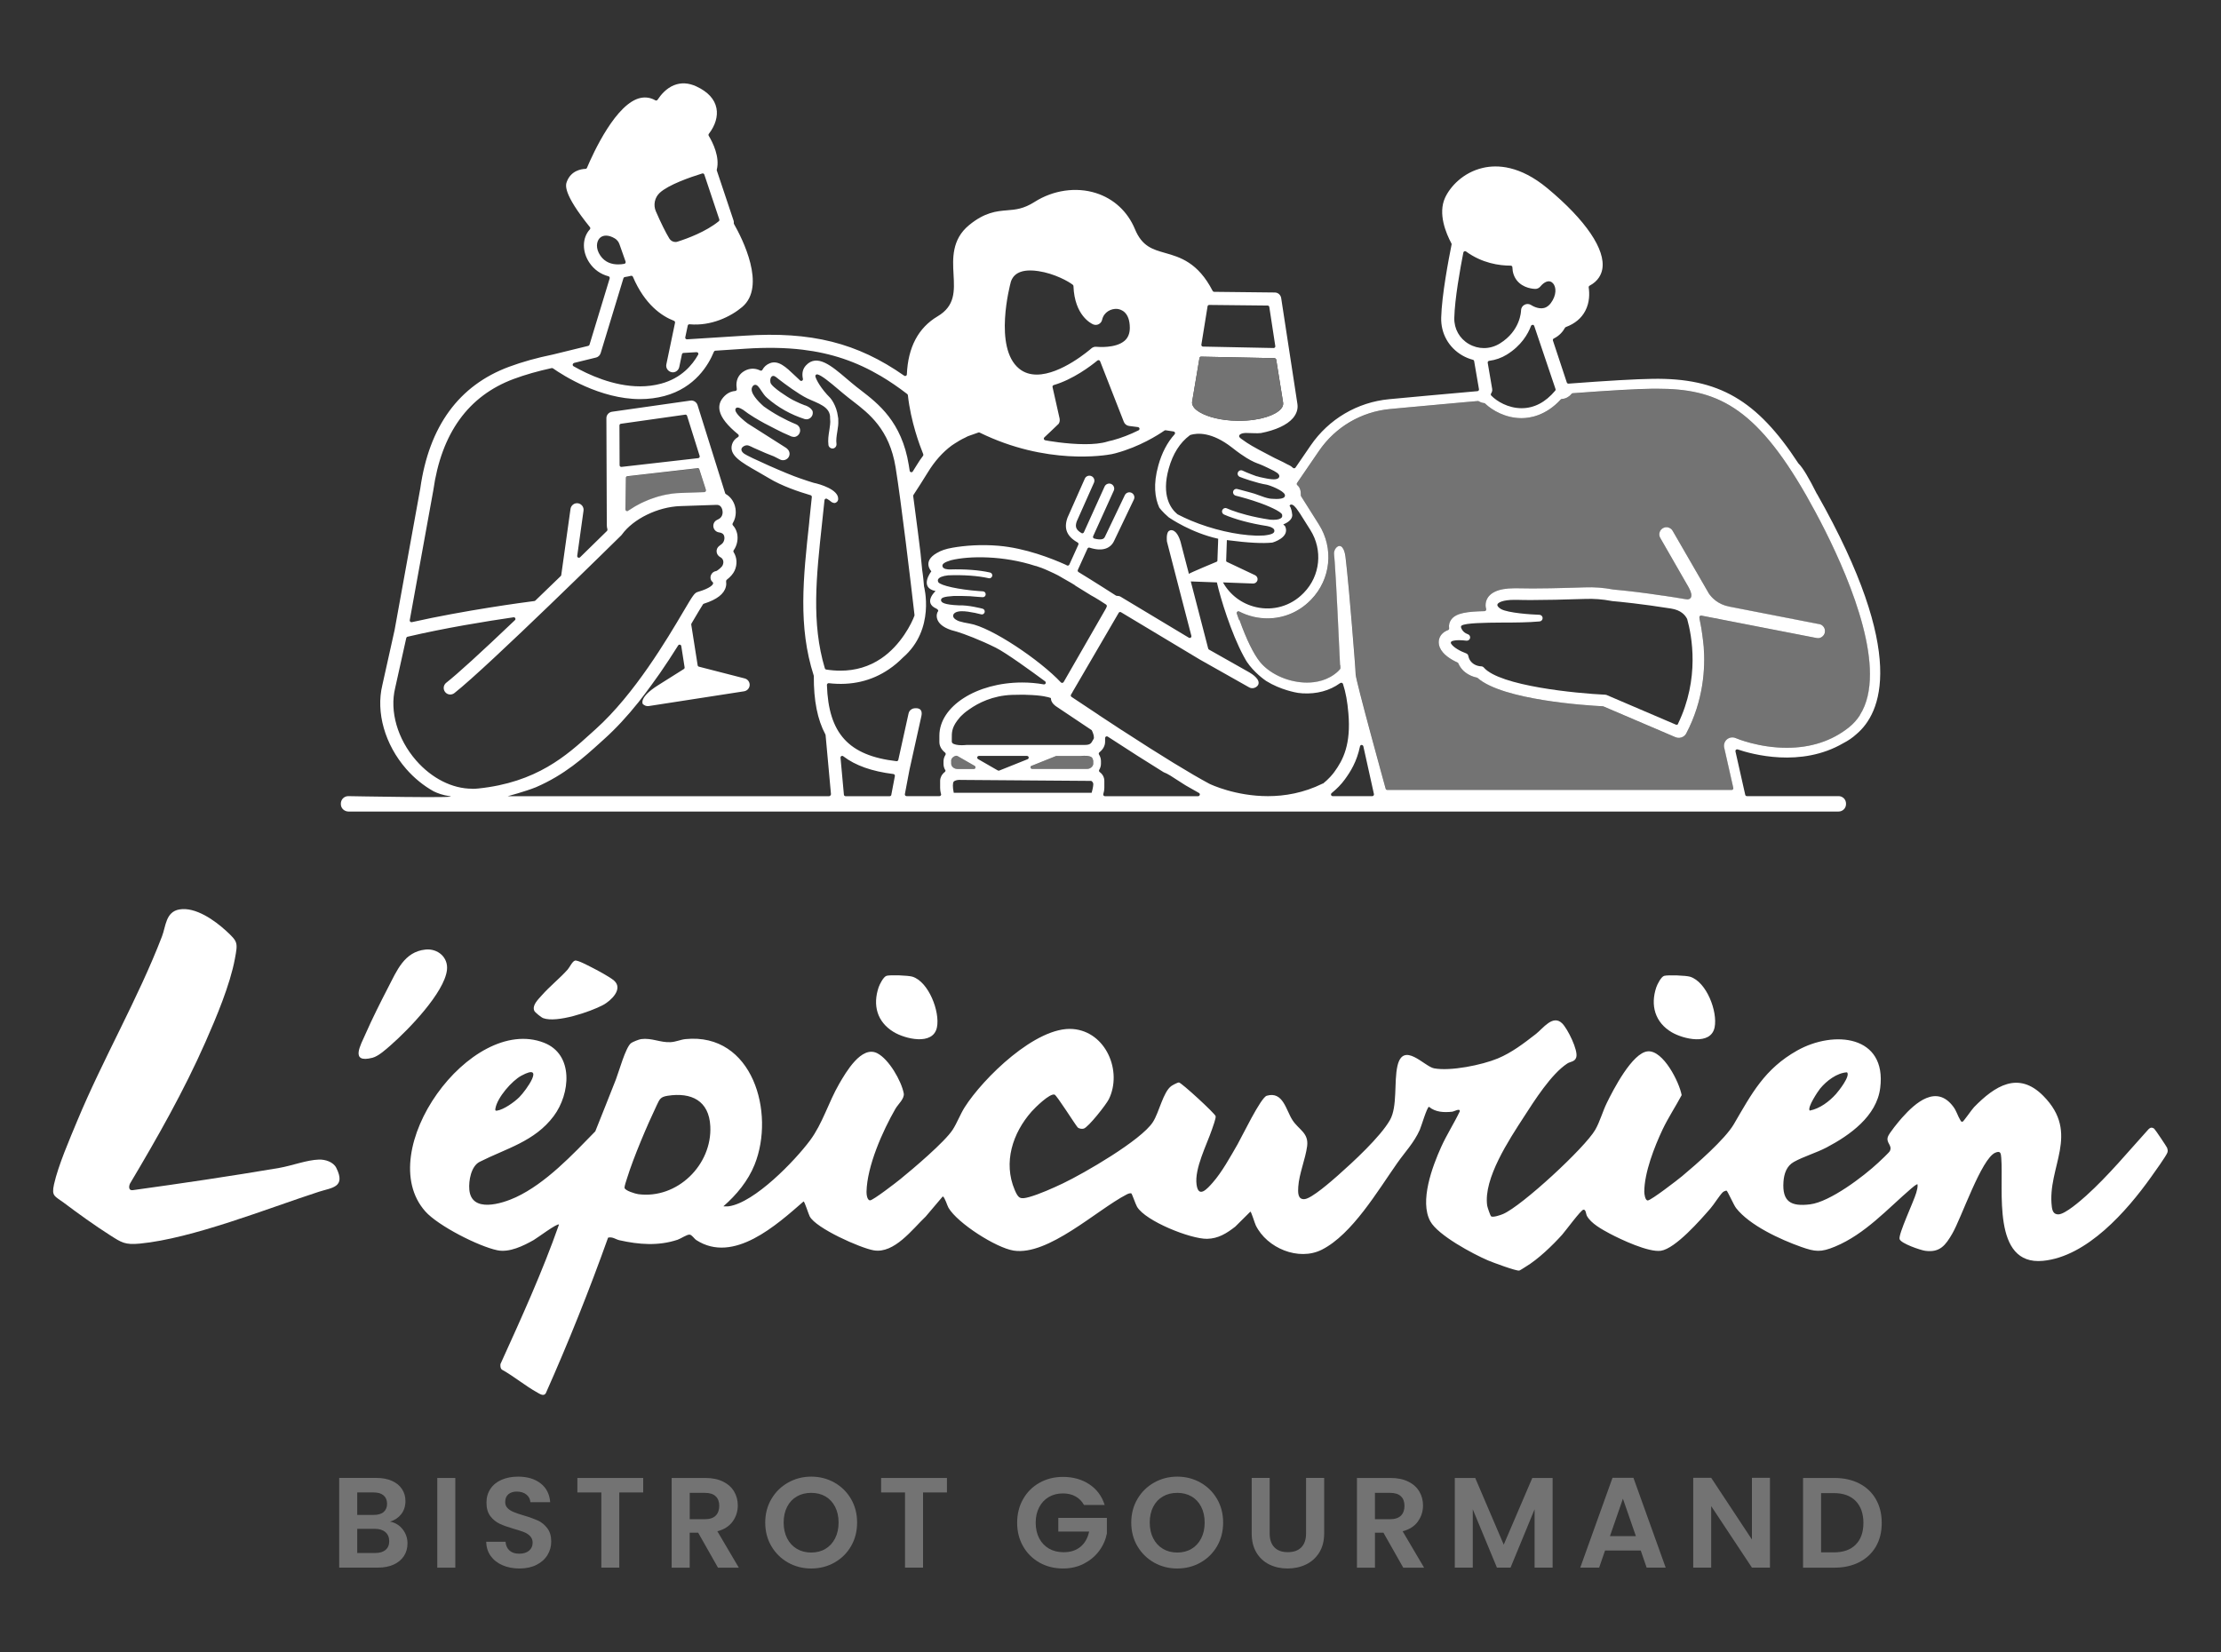 <?xml version="1.0" encoding="UTF-8"?> <svg xmlns="http://www.w3.org/2000/svg" id="Calque_1" version="1.1" viewBox="0 0 433.91 322.83"><rect x="0" y="0" width="433.91" height="322.83" fill="#333333" stroke="none"/><defs><style> .st0 { fill: #fff; } .st1 { fill: #737373; } </style></defs><g><path class="st0" d="M124.69,233.36c-.54-.07-2.64-.69-2.68-1.26-.03-.3.38-1.47.5-1.87,1.27-4.09,3.94-10.36,5.81-14.28.55-1.15.7-1.6,2.12-1.82,4.65-.72,8.08.97,8.33,5.95.38,7.54-6.46,14.29-14.08,13.28M96.8,216.56c.38-2.1,3.19-5.35,5.07-6.36,4.78-2.58.93,2.87-.42,4.21-.95.95-3.04,2.44-4.36,2.63-.41.06-.34-.18-.29-.48M355.62,212.7c1.21-1.48,3.28-3.06,5.23-3.15.71.7-1.64,3.66-2.16,4.24-1.32,1.47-3.16,2.86-5.13,3.24-.54-.57,1.61-3.79,2.06-4.34M423.4,224.33c-.09-.23-2.36-3.63-2.54-3.76-.4-.3-.77-.26-1.11.1-3.94,4.35-7.84,9.08-12.2,13.01-1.05.94-4.08,3.6-5.4,3.63-.93.01-1.18-.65-1.29-1.48-.97-7.77,5.67-14.26-1.66-21.67-4.87-4.93-9.46-1.97-13.53,2.19-.44.45-2.08,2.86-2.26,2.86-.32,0-.31-.13-.44-.34-.5-.8-.72-1.75-1.35-2.59-3.28-4.42-7.36-.85-10.03,2.15-.6.67-2.55,3.03-2.77,3.74-.38,1.22.93,1.62.4,2.76-.12.27-1.88,1.92-2.26,2.27-2.89,2.7-9.44,7.67-13.33,8.15-3.71.46-5.47-.48-5.2-4.41.11-1.57.61-3.09,2.03-3.88,1.9-1.06,4.36-1.76,6.42-2.84,4.53-2.39,9.76-6.1,10.45-11.61,1.31-10.35-9.08-11.32-16.2-7.33-6.39,3.59-8.9,8.41-12.39,14.4-1.73,2.96-7.34,7.85-10.12,10.17-.85.71-6.05,4.72-6.7,4.74-.52.01-.68-1.28-.68-1.68,0-3.74,1.97-8.79,3.57-12.18,1.11-2.33,2.52-4.45,3.73-6.72-.46-2.55-3.59-8.77-6.59-8.56-3.04.21-6.81,7.58-8.04,10.1-.81,1.66-1.34,3.64-2.25,5.23-2.02,3.51-14.31,14.87-18.01,16.46-.47.2-1.93.71-2.33.46-.15-.09-.72-1.76-.77-2.09-.78-5.29,4.34-12.98,7.17-17.35,2.05-3.18,5.35-8.39,8.48-10.43.59-.39,1.48-.31,1.75-1.21.42-1.36-1.71-5.61-2.75-6.63-1.82-1.8-3.72.97-5.16,2.09-2.33,1.81-4.7,3.63-7.44,4.77-3.07,1.27-9.22,2.53-12.44,1.92-1.88-.35-6.03-5.4-7.15-.44-.7,3.1.04,7.93-1.46,10.55-1.88,3.3-7.21,8.21-10.21,10.86-1.22,1.07-5.06,4.46-6.46,4.59-1.41.13-1.3-1.43-1.24-2.43.16-2.5,1.4-5.41,1.73-7.91.34-2.62-1.63-3.19-2.87-5.11-1.27-1.96-1.83-5.68-5.02-4.75-1.17.34-4.83,7.97-5.69,9.47-1.37,2.38-3.08,5.49-4.88,7.52-1.04,1.18-2.76,3.14-3.14.37-.43-3.12,1.98-7.75,3-10.75.18-.55.8-2.18.73-2.61-.07-.48-6.7-6.59-7.19-6.6-.25,0-1.22.52-1.47.7-1.61,1.16-2.36,5.11-3.6,7.04-2.28,3.56-13.48,10.03-17.57,11.98-1.89.9-4.61,2.12-6.59,2.67-1.77.49-2.12.3-2.84-1.39-2.28-5.37-.4-11.12,3.29-15.3.67-.76,3.57-3.63,4.5-3.32.44.15,3.88,5.64,4.52,6.42.29.24.82.33,1.18.22.9-.26,4.4-4.72,4.9-5.74,2.68-5.45-.54-13.19-7.02-13.72-7.17-.59-17.57,9.64-21.15,15.3-.86,1.36-1.49,3.07-2.33,4.37-1.54,2.39-7.8,7.69-10.23,9.66-.78.64-5.32,4.14-5.91,4.15-.6.01-.71-1.24-.7-1.68.1-5.01,3.15-11.88,5.65-16.22.5-.87,1.82-1.99,1.62-3.02-.47-2.44-2.91-6.68-5.18-7.83-3.08-1.57-6.13,3.74-7.43,5.98-2.09,3.61-3.24,7.76-5.69,11.05-2.99,4.02-10.83,12.15-15.87,12.88-.35.05-.72.01-1.07.01,2.56-2.22,4.84-4.98,6.11-8.16,4.05-10.1-.37-25.81-13.5-24.52-.99.1-1.87.55-2.95.6-2,.1-3.64-.87-5.73-.6-.4.05-1.68.56-1.97.79-1.06.83-2.36,5.56-2.95,7.09-1.32,3.39-2.69,6.77-4.03,10.15-4.44,4.56-9.66,10.14-15.5,12.87-2.75,1.28-8.71,3.14-9.11-1.48-.15-1.74.34-4.58,2.01-5.43,5.17-2.62,10.76-3.96,14.49-8.96,3.23-4.33,3.98-12.04-1.94-14.33-14.31-5.54-33.62,21.22-23.15,32.98,2.49,2.8,10.42,6.84,14.08,7.59,2.35.48,5.08-.87,7.08-2,.65-.36,4.62-3.35,4.95-3.03-3.26,9.29-7.37,18.3-11.44,27.27-.02.39-.04.83.3,1.09,2.39,1.33,4.55,3.17,6.94,4.49.53.29,1.21.76,1.62.12,4.44-9.98,8.5-20.12,12.17-30.41.9-.22,1.49.35,2.23.51,3.81.85,7.59,1.15,11.35-.1.63-.21,1.83-1.05,2.35-1,.47.05.88.79,1.31,1.07,7.29,4.7,15.71-2.99,20.96-7.56.21.05.96,2.49,1.2,2.94,1.23,2.31,9.85,6.16,12.49,6.62,4.02.7,7.56-4.13,10.16-6.6l3.34-3.94c.41.18.85,1.77,1.12,2.23,1.77,3.01,9.29,7.82,12.72,8.36,6.76,1.06,16.27-7.96,22.05-10.95.27-.14.63-.3.93-.24.14.03.86,2.18,1.14,2.64,1.69,2.81,10.46,6.3,13.67,6.25,2.2-.04,3.83-1.07,5.51-2.38l2.96-2.94c.21.11.82,2.21,1.05,2.69,2.18,4.45,8.38,7.04,12.91,4.75,5.93-3,10.94-11.55,14.75-16.96,1.54-2.19,3.24-3.92,4.38-6.46.29-.65,1.42-4.49,1.8-4.5,1.26,1.07,2.94,1.13,4.52.96.4-.04,1.55-.76,1.5-.08-1.13,2.37-2.57,4.59-3.65,6.99-1.72,3.82-4.26,10.6-2.11,14.51,1.5,2.73,8.33,6.38,11.27,7.64.87.37,5.56,2.12,6.11,1.98.19-.05.96-.57,1.24-.74,2.43-1.45,5.23-4.15,7.13-6.26.65-.73,3.68-4.86,4.16-4.9.51-.04.47.83.69,1.23.8,1.48,2.97,2.65,4.44,3.44,2.22,1.18,7.62,3.71,10,3.36,2.84-.41,7.74-6.03,9.67-8.25.75-.86,1.75-2.53,2.45-3.21.12-.12.6-.31.71-.29.19.04,1.4,2.81,1.86,3.4,2.64,3.4,8.67,6.16,12.7,7.59,2.77.98,3.87,1.1,6.65-.06,5.88-2.45,10.22-7.35,14.89-11.36.17-.15,1.09-.94,1.22-.79.05.56-.1,1.08-.25,1.62-.44,1.6-3.54,8.13-3.26,9.07.26.87,4.11,2.17,5.01,2.29,2.88.39,3.97-1.1,5.28-3.35,1.79-3.07,5.68-14.66,8.4-15.82,1.02-.43,1.1.08,1.17.98.5,6.15-1.92,21.11,8.15,20.15,8.61-.82,16.39-9.74,21.09-16.33.55-.77,3.08-4.28,3.23-4.86.09-.35.06-.5-.06-.83"></path><path class="st0" d="M62.32,226.6c-2.43.08-5.23,1.19-7.82,1.64-9.49,1.61-19.03,3.02-28.58,4.34-.81.1-.79-.74-.51-1.31,5.33-8.95,10.51-18.08,14.72-27.62,2.11-4.78,4.82-11.2,5.76-16.29.59-3.17.6-3.32-1.72-5.46-2.22-2.04-5.98-4.72-9.12-4.18-2.69.46-2.64,3.29-3.4,5.26-4.64,12.1-11.53,23.94-16.55,36.03-1.49,3.59-3.71,8.7-4.54,12.39-.54,2.41.14,2.31,1.9,3.63,2.79,2.1,6.08,4.47,9.02,6.34,2.29,1.46,2.93,1.92,5.84,1.65,10.26-.98,24.88-6.85,34.98-10.13,2.5-.81,5.32-.83,3.4-4.67-.58-1.16-2.14-1.66-3.39-1.62"></path><path class="st0" d="M72.76,206.71c1.2-.31,2.73-1.72,3.66-2.54,3.35-2.93,10.39-10.19,10.9-14.61.29-2.48-1.81-4.25-4.2-4-4.14.43-5.59,4.14-7.25,7.33-1.5,2.89-3.14,6.16-4.45,9.14-.96,2.19-3.1,5.81,1.33,4.68"></path><path class="st0" d="M325.12,190.7c-.59.17-1.33,1.64-1.53,2.22-1.2,3.54-.26,6.88,3.02,8.81,2.22,1.3,7.63,2.65,8.37-.97.62-3.08-1.57-8.88-4.79-9.89-.8-.25-4.33-.38-5.07-.17"></path><path class="st0" d="M173.19,190.7c-.59.17-1.33,1.64-1.53,2.22-1.19,3.51-.32,6.76,2.9,8.73,2.21,1.36,7.75,2.76,8.49-.9.62-3.04-1.62-8.9-4.79-9.89-.79-.25-4.33-.38-5.07-.17"></path><path class="st0" d="M112.31,187.73c-.49.13-1.04,1.32-1.42,1.75-1.55,1.73-3.51,3.28-5.03,5.01-.7.8-1.97,1.96-1.47,3.05.14.31,1.38,1.3,1.73,1.42,2.63.99,9.2-1.23,11.71-2.57,1.51-.81,3.99-3.12,2.14-4.76-.81-.72-3.39-2.09-4.46-2.63-.62-.31-2.67-1.42-3.18-1.28"></path><path class="st1" d="M75.33,302.88c-.48.4-1.14.6-2,.6h-3.54v-4.72h3.47c.85,0,1.53.21,2.03.64.5.43.75,1.02.75,1.77s-.24,1.31-.72,1.71M69.79,291.65h3.22c.84,0,1.48.19,1.93.58.45.39.68.93.68,1.63s-.23,1.24-.68,1.62c-.45.38-1.1.56-1.93.56h-3.22v-4.39ZM76.22,297.35c.9-.28,1.63-.77,2.17-1.46.54-.69.82-1.54.82-2.56,0-.87-.22-1.65-.67-2.33-.44-.69-1.1-1.22-1.96-1.61s-1.89-.58-3.08-.58h-7.23v17.53h7.56c1.19,0,2.22-.2,3.09-.6.87-.4,1.53-.96,2-1.67.46-.71.69-1.54.69-2.47,0-1.04-.32-1.96-.95-2.76-.64-.8-1.45-1.3-2.44-1.48"></path></g><rect class="st1" x="85.43" y="288.82" width="3.52" height="17.53"></rect><path class="st1" d="M105.05,297.13c-.72-.33-1.65-.67-2.79-1-.84-.25-1.49-.47-1.95-.67-.46-.19-.85-.44-1.15-.75-.31-.31-.46-.7-.46-1.17,0-.67.2-1.18.61-1.53.41-.35.96-.53,1.64-.53.79,0,1.42.2,1.9.59.48.39.73.89.77,1.49h3.87c-.12-1.57-.74-2.8-1.87-3.68-1.13-.88-2.6-1.32-4.41-1.32-1.21,0-2.28.21-3.21.61-.94.41-1.67,1-2.18,1.77-.52.77-.78,1.67-.78,2.71,0,1.11.26,1.99.77,2.65.51.66,1.12,1.15,1.83,1.48.71.33,1.64.66,2.78.99.84.24,1.49.45,1.97.64.48.19.88.46,1.19.79s.48.76.48,1.28c0,.64-.24,1.15-.7,1.55-.47.39-1.11.59-1.93.59s-1.44-.21-1.9-.63c-.46-.42-.71-.99-.77-1.71h-3.77c.02,1.07.31,2,.88,2.79.57.79,1.34,1.39,2.32,1.81.98.42,2.08.63,3.3.63,1.29,0,2.4-.24,3.34-.72.94-.48,1.65-1.12,2.13-1.92.49-.8.73-1.67.73-2.61,0-1.09-.26-1.97-.78-2.64-.52-.67-1.14-1.17-1.86-1.51"></path><polygon class="st1" points="112.8 288.82 112.8 291.65 117.48 291.65 117.48 306.34 120.99 306.34 120.99 291.65 125.66 291.65 125.66 288.82 112.8 288.82"></polygon><g><path class="st1" d="M137.69,296.88h-2.94v-5.15h2.94c.96,0,1.67.22,2.13.67.47.44.7,1.07.7,1.87s-.24,1.46-.7,1.92c-.47.46-1.18.69-2.13.69M143.14,297.32c.67-.93,1-1.97,1-3.13,0-1-.24-1.91-.72-2.72-.48-.81-1.19-1.46-2.15-1.93-.95-.48-2.11-.72-3.47-.72h-6.58v17.53h3.52v-6.83h1.66l3.87,6.83h4.07l-4.19-7.11c1.32-.35,2.32-.99,2.99-1.92"></path><path class="st1" d="M163.15,300.62c-.45.89-1.08,1.57-1.88,2.05-.8.48-1.73.72-2.79.72s-1.99-.24-2.8-.72c-.81-.48-1.44-1.16-1.9-2.05-.45-.89-.68-1.92-.68-3.09s.23-2.2.68-3.08c.45-.88,1.08-1.55,1.9-2.02.81-.47,1.74-.7,2.8-.7s1.98.23,2.79.7c.8.47,1.43,1.14,1.88,2.02.45.88.68,1.9.68,3.08s-.23,2.2-.68,3.09M163.02,289.72c-1.37-.77-2.88-1.16-4.53-1.16s-3.15.39-4.52,1.16c-1.37.77-2.46,1.84-3.26,3.2-.8,1.36-1.21,2.9-1.21,4.61s.4,3.27,1.21,4.63c.8,1.36,1.89,2.43,3.26,3.2,1.37.77,2.88,1.15,4.52,1.15s3.15-.38,4.52-1.15c1.37-.77,2.46-1.84,3.25-3.2.79-1.36,1.19-2.91,1.19-4.63s-.4-3.24-1.19-4.61c-.79-1.36-1.88-2.43-3.24-3.2"></path></g><polygon class="st1" points="172.14 288.82 172.14 291.65 176.81 291.65 176.81 306.34 180.33 306.34 180.33 291.65 185 291.65 185 288.82 172.14 288.82"></polygon><g><path class="st1" d="M206.75,299.29h6.03c-.27,1.27-.83,2.26-1.68,2.97-.85.71-1.95,1.07-3.29,1.07-1.09,0-2.04-.23-2.86-.7-.82-.47-1.46-1.14-1.92-2.01-.46-.87-.69-1.89-.69-3.06s.23-2.14.68-3.01c.45-.87,1.08-1.54,1.88-2.01.8-.47,1.72-.7,2.76-.7.94,0,1.76.19,2.46.58.7.39,1.25.95,1.66,1.68h4.04c-.55-1.74-1.56-3.09-3.01-4.05-1.46-.96-3.17-1.44-5.15-1.44-1.68,0-3.19.38-4.56,1.14-1.36.76-2.44,1.82-3.21,3.19-.78,1.36-1.17,2.91-1.17,4.63s.39,3.26,1.17,4.62c.78,1.36,1.85,2.41,3.21,3.18,1.36.76,2.89,1.14,4.58,1.14,1.51,0,2.87-.31,4.08-.94,1.21-.63,2.21-1.46,2.98-2.5s1.27-2.17,1.51-3.39v-3.06h-9.49v2.69Z"></path><path class="st1" d="M234.67,300.62c-.45.89-1.08,1.57-1.88,2.05-.8.48-1.73.72-2.79.72s-1.99-.24-2.8-.72c-.81-.48-1.44-1.16-1.9-2.05-.45-.89-.68-1.92-.68-3.09s.23-2.2.68-3.08c.45-.88,1.08-1.55,1.9-2.02.81-.47,1.75-.7,2.8-.7s1.98.23,2.79.7c.8.47,1.43,1.14,1.88,2.02.45.88.68,1.9.68,3.08s-.22,2.2-.68,3.09M234.53,289.72c-1.37-.77-2.88-1.16-4.53-1.16s-3.15.39-4.52,1.16c-1.37.77-2.46,1.84-3.26,3.2-.8,1.36-1.21,2.9-1.21,4.61s.4,3.27,1.21,4.63c.8,1.36,1.89,2.43,3.26,3.2,1.37.77,2.88,1.15,4.52,1.15s3.15-.38,4.52-1.15c1.37-.77,2.46-1.84,3.25-3.2.79-1.36,1.19-2.91,1.19-4.63s-.4-3.24-1.19-4.61c-.79-1.36-1.88-2.43-3.24-3.2"></path><path class="st1" d="M255.16,299.66c0,1.19-.31,2.1-.93,2.72-.62.63-1.5.94-2.64.94s-1.99-.31-2.61-.94c-.62-.63-.93-1.54-.93-2.72v-10.85h-3.51v10.82c0,1.49.31,2.75.93,3.78.62,1.03,1.46,1.8,2.52,2.32,1.06.52,2.25.78,3.55.78s2.52-.26,3.6-.78c1.08-.52,1.94-1.29,2.59-2.32.64-1.03.97-2.29.97-3.78v-10.82h-3.54v10.85Z"></path><path class="st1" d="M271.56,296.88h-2.94v-5.15h2.94c.95,0,1.67.22,2.13.67.47.44.7,1.07.7,1.87s-.23,1.46-.7,1.92c-.47.46-1.18.69-2.13.69M277.01,297.32c.67-.93,1-1.97,1-3.13,0-1-.24-1.91-.72-2.72-.48-.81-1.19-1.46-2.15-1.93-.95-.48-2.11-.72-3.46-.72h-6.58v17.53h3.52v-6.83h1.66l3.87,6.83h4.07l-4.19-7.11c1.32-.35,2.32-.99,2.99-1.92"></path></g><polygon class="st1" points="299.36 288.82 293.78 301.85 288.21 288.82 284.22 288.82 284.22 306.34 287.73 306.34 287.73 294.94 292.45 306.34 295.11 306.34 299.81 294.94 299.81 306.34 303.33 306.34 303.33 288.82 299.36 288.82"></polygon><path class="st1" d="M317.06,292.86l2.54,7.33h-5.07l2.54-7.33ZM315.03,288.79l-6.3,17.55h3.69l1.15-3.34h6.98l1.15,3.34h3.72l-6.3-17.55h-4.09Z"></path><polygon class="st1" points="342.27 288.79 342.27 300.85 334.31 288.79 330.8 288.79 330.8 306.34 334.31 306.34 334.31 294.32 342.27 306.34 345.79 306.34 345.79 288.79 342.27 288.79"></polygon><g><path class="st1" d="M362.54,301.85c-1,1.01-2.43,1.51-4.27,1.51h-2.49v-11.58h2.49c1.84,0,3.26.51,4.27,1.54,1,1.03,1.51,2.46,1.51,4.28s-.5,3.24-1.51,4.24M363.25,289.9c-1.4-.72-3.02-1.08-4.86-1.08h-6.13v17.53h6.13c1.84,0,3.46-.36,4.86-1.08,1.4-.72,2.48-1.74,3.24-3.05.76-1.31,1.14-2.85,1.14-4.61s-.38-3.3-1.14-4.63c-.76-1.33-1.84-2.36-3.24-3.08"></path><path class="st1" d="M201.67,150.29h10.65c.61,0,1.13-.36,1.24-.84.02-.07.03-.14.03-.21v-.53l-.02-.1-.09-.27c-.03-.14-.13-.34-.39-.44l-.15-.06c-.31-.1-.75-.13-1.12-.13-.28,0-.52.01-.65.02h-.09s0,0,0,0h-4.64l-.12.02-4.76,1.91c-.15.06-.23.21-.2.37.03.16.17.27.33.27"></path><path class="st1" d="M187.09,150.29h3.15c.15,0,.28-.1.32-.25.04-.15-.02-.3-.15-.37l-3.37-1.93-.17-.05h-.11c-.56.14-.93.54-.93,1.01v.53c0,.58.57,1.06,1.27,1.06"></path><path class="st1" d="M136.27,91.52l-13.71,1.57c-.17.02-.29.16-.29.32l-.09,6.16c0,.12.06.24.17.3l.16.04c.06,0,.13-.02.18-.05l.08-.05c.08-.05.16-.11.24-.16l.16-.1c.27-.18.54-.36.82-.52.11-.07.23-.13.34-.19l.15-.08c.26-.14.53-.29.8-.42.16-.08.32-.15.54-.25.27-.12.54-.24.81-.35.19-.08.38-.15.57-.22.27-.1.55-.19.82-.28l.06-.02c.17-.05.34-.11.51-.16.29-.08.57-.15.86-.22l.16-.04c.13-.03.26-.06.4-.09.31-.06.62-.11.94-.16l.19-.03c.09-.02.19-.03.28-.04.5-.06.95-.1,1.38-.11l4.8-.17c.1,0,.2-.06.26-.14.06-.09.08-.19.04-.29l-1.28-3.99c-.05-.15-.2-.24-.35-.23"></path><path class="st1" d="M356.53,123.6c-.02.09-.05.18-.08.26l-.08.15-.05.09c-.1.15-.23.28-.38.38-.15.1-.32.18-.5.21h-.06c-.07.02-.14.03-.21.03-.09,0-.18,0-.27-.03l-22.49-4.38c-.1-.02-.21,0-.29.08-.08.07-.12.17-.11.28.02.24.08.54.16.92.07.33.15.72.22,1.16.28,1.72.44,3.34.47,3.64.32,4.16-.02,10.48-3.42,16.94-.14.28-.37.5-.63.65-.44.25-.98.3-1.46.1l-14.08-6.02-.11-.03c-3.22-.17-19.55-1.21-24.47-5.54l-.16-.08c-.62-.12-2.7-.66-3.61-2.78-.03-.08-.09-.14-.17-.17-1.26-.57-2.89-1.55-3.45-2.94-.04-.11-.08-.22-.11-.33-.21-.77-.07-1.54.4-2.14.31-.4.76-.71,1.32-.92.15-.05.24-.21.21-.36-.1-.65.06-1.26.47-1.77.97-1.22,3.02-1.49,6.46-1.57.1,0,.2-.05.26-.14.06-.08.08-.19.05-.29-.14-.48-.15-.97-.02-1.45.47-1.7,2.36-2.59,5.49-2.59.19,0,.39,0,.6.01,3.44.11,9.42-.05,13.23-.18,1.81-.07,3.65.07,5.45.41l.09.02c.29.03.65.06,1.07.1,1.8.17,4.71.5,8.49,1.06h.08c1.44.23,2.9.46,4.34.71l.5.07c.3,0,.54-.14.67-.36.23-.39.1-1-.38-1.91l-5.6-9.75c-.38-.66-.15-1.52.51-1.9.32-.18.7-.23,1.06-.14.36.1.66.33.85.65l7.07,12.24c.52.77,1.72,2.13,3.99,2.57l17.59,3.43c.36.07.68.28.89.59.21.31.29.68.21,1.04M353.11,97.22c-.08-.14-.16-.28-.23-.41-10.08-17.62-17.72-20.84-29.14-20.84h-.88c-3.09.05-8.33.35-15.59.89-.09,0-.18.05-.24.12-.11.14-.24.27-.37.38l-.16.12c-.22.16-.45.28-.67.36-.21.07-.43.12-.67.13-.09,0-.18.04-.24.11-2.91,3.17-6.02,3.64-7.61,3.64h-.15c-3.01-.04-5.6-1.5-7.01-2.85-.05-.05-.12-.08-.19-.09-.37-.04-.73-.16-1.03-.35-.06-.04-.13-.06-.2-.05-.85.08-1.7.15-2.53.22-4.16.37-8.03.73-11.19,1.02-1.27.12-2.42.23-3.43.32-5.63.53-10.69,3.52-13.89,8.19l-4.28,6.26c-.1.14-.07.34.06.44.48.4.71,1.06.68,1.98,0,.07.01.13.05.19l3.48,5.52c2.95,4.67,2.32,10.7-1.51,14.66l-.2.2c-2.23,2.24-5.19,3.48-8.33,3.48-.88,0-1.76-.1-2.63-.29-1.01-.23-1.98-.58-2.89-1.05-.12-.06-.27-.05-.37.04-.1.09-.14.23-.1.36.12.35.24.69.36,1.03l.03.09c.03.08.08.14.15.18,1.35,3.78,2.73,6.59,3.98,8.14.9,1.11,2.17,2.07,3.69,2.79,1.51.71,3.18,1.14,4.82,1.23.22.01.45.02.68.02,1.7,0,4.13-.38,6.1-2.23l.35-.39c.06-.06.09-.15.09-.24l-.02-.48-.06-.15c-.18-4.06-.77-16.78-1.04-20.08l-.13-1.57c0-.09,0-.17,0-.25.08-.91.96-1.77,1.6-1.04.7.8.67,2.49.94,4.64.27,2.15,1.68,19.03,1.68,20.17s5.86,22.35,5.86,22.35c.04.15.17.25.32.25h67.28c.1,0,.2-.05.26-.12s.09-.18.06-.28l-1.78-7.88c-.14-.6.08-1.22.56-1.62.47-.39,1.14-.48,1.7-.24.18.08,4.51,1.89,9.97,1.89,4.71,0,8.79-1.34,12.12-3.97.88-.7,1.6-1.51,2.18-2.42,1.39-2.19,1.96-4.94,1.95-8-.03-11.74-8.56-28.05-12.23-34.52"></path><path class="st0" d="M327.85,141.45c-.06.12-.18.19-.3.19l-.13-.03-13.55-5.8c-.07-.03-.15-.05-.23-.05-5.55-.25-20.64-1.69-23.76-5.32-.12-.14-.3-.22-.49-.23-.8-.01-2.22-.46-2.53-2.04-.04-.23-.21-.41-.42-.49-1.15-.41-2.53-1.19-2.95-1.91-.05-.08-.06-.18-.03-.27.03-.09.1-.16.19-.2.18-.07.61-.2,1.4-.2.43,0,.9.04,1.42.1h.12c.27,0,.54-.2.61-.49.08-.33-.1-.66-.42-.77-.68-.24-1.13-.68-1.34-1.32-.05-.15.01-.31.14-.39.79-.48,4.31-.55,8-.57,2.46,0,5.01-.02,7.21-.22.34-.03.6-.33.59-.67-.01-.34-.29-.62-.63-.63-1.62-.05-6.11-.35-7.49-1.11-.46-.26-.7-.58-.73-.76l.02-.17c.13-.33.98-.88,3.34-.88h.46c.77.03,1.71.04,2.8.04,2.65,0,6.32-.08,10.59-.22,1.67-.06,3.35.07,5,.38l.22.04c1.51.13,5.7.54,11.5,1.46,1.95.3,2.79,1.29,3.16,2.06.91,3.24,2.5,11.6-1.79,20.45M355.43,121.97l-17.59-3.43c-2.27-.44-3.47-1.8-3.99-2.57l-7.07-12.24c-.18-.32-.49-.55-.85-.65-.36-.1-.73-.05-1.06.14-.66.38-.89,1.24-.51,1.9l5.6,9.75c.48.91.6,1.52.38,1.91-.13.22-.37.35-.67.36l-.5-.07c-1.44-.24-2.9-.48-4.34-.69h-.08c-3.78-.57-6.69-.9-8.49-1.07-.42-.04-.77-.07-1.07-.1l-.09-.02c-1.8-.34-3.63-.48-5.45-.41-3.82.13-9.79.29-13.23.18-.21,0-.41,0-.6,0-3.12,0-5.02.9-5.49,2.59-.13.48-.13.97.02,1.45.03.1.01.21-.05.29-.06.08-.16.13-.26.14-3.44.08-5.49.36-6.46,1.57-.41.52-.57,1.13-.47,1.77.03.16-.07.31-.21.36-.56.21-1.01.52-1.32.92-.47.61-.61,1.37-.4,2.14.03.11.07.22.11.33.57,1.39,2.19,2.37,3.45,2.94.07.03.14.1.17.17.91,2.11,2.99,2.66,3.61,2.78l.16.08c4.92,4.32,21.25,5.37,24.48,5.53l.11.03,14.08,6.02c.48.2,1.02.15,1.46-.1.26-.15.49-.37.63-.65,3.39-6.45,3.73-12.77,3.41-16.94-.03-.3-.19-1.92-.47-3.64-.07-.44-.15-.83-.22-1.16-.08-.38-.14-.68-.16-.92-.01-.1.03-.21.11-.28.08-.07.18-.1.29-.08l22.49,4.38c.09.02.18.03.27.03.07,0,.14,0,.21-.02h.06c.18-.04.35-.11.5-.22.15-.1.28-.23.38-.38l.05-.09.08-.15c.03-.08.06-.17.08-.26.07-.36,0-.73-.21-1.04-.21-.31-.52-.52-.89-.59"></path><path class="st0" d="M363.38,139.74c-.58.91-1.3,1.72-2.18,2.42-3.33,2.64-7.41,3.97-12.12,3.97-5.46,0-9.79-1.81-9.97-1.89-.56-.25-1.23-.15-1.7.23-.48.4-.69,1.02-.56,1.62l1.78,7.88c.02.1,0,.2-.06.28-.06.08-.16.12-.26.12h-67.28c-.15,0-.29-.1-.32-.25,0,0-5.86-21.2-5.86-22.34s-1.41-18.02-1.68-20.17c-.27-2.15-.24-3.84-.94-4.64-.64-.73-1.52.13-1.6,1.04,0,.08-.01.17,0,.25l.13,1.57c.27,3.31.85,16.02,1.04,20.08l.06.15.02.48c0,.09-.03.18-.09.24l-.35.38c-1.96,1.85-4.4,2.23-6.1,2.23-.24,0-.46,0-.68-.02-1.64-.1-3.31-.52-4.82-1.24-1.52-.72-2.79-1.68-3.69-2.79-1.25-1.55-2.63-4.37-3.98-8.14-.07-.04-.12-.1-.15-.18l-.03-.09c-.12-.34-.24-.68-.36-1.03-.04-.13,0-.27.1-.36.1-.09.25-.1.37-.04.91.47,1.88.82,2.89,1.05.87.19,1.75.29,2.63.29,3.15,0,6.11-1.24,8.34-3.48l.2-.2c3.83-3.96,4.46-9.99,1.51-14.66l-3.48-5.52c-.04-.06-.05-.12-.05-.19.03-.91-.2-1.58-.68-1.97-.13-.11-.16-.3-.06-.44l4.28-6.26c3.2-4.68,8.26-7.66,13.89-8.19,1.01-.1,2.17-.2,3.43-.32,3.16-.29,7.03-.65,11.19-1.02.83-.07,1.67-.15,2.53-.22.07,0,.14,0,.2.05.3.19.66.31,1.03.35.07,0,.14.04.19.09,1.42,1.36,4,2.82,7.01,2.85h.15c1.59,0,4.7-.47,7.61-3.64.06-.07.15-.11.24-.11.24-.01.46-.06.67-.13.22-.07.45-.2.67-.36l.16-.12c.13-.11.26-.24.37-.38.06-.07.14-.12.24-.13,7.26-.54,12.5-.84,15.59-.88h.88c11.42,0,19.06,3.22,29.14,20.83.08.13.15.27.23.41,3.67,6.46,12.2,22.77,12.23,34.52,0,3.06-.57,5.82-1.96,8M268.35,155.46c-.06.08-.16.12-.26.12h-7.73c-.14,0-.27-.09-.31-.22-.05-.13,0-.28.1-.37,1.01-.82,1.88-1.71,2.58-2.67,1.12-1.53,2.35-3.49,2.97-6.48.03-.15.17-.26.32-.27.14.02.29.11.33.26l.37,1.67c.85,3.82,1.56,7.06,1.7,7.67.02.1,0,.2-.07.28M258.45,153.09l-.06.04c-3.7,1.83-7.39,2.45-10.68,2.45-6.34,0-11.14-2.27-11.44-2.42-3.68-1.97-9.43-5.49-17.1-10.48l-.08-.04-1.3-.86c-1.1-.72-2.13-1.4-3.11-2.04l-.07-.06-5.27-3.5c-.15-.1-.19-.29-.1-.44l.34-.57.02-.05,8.96-15.37c.04-.08.12-.13.2-.15.08-.02.18,0,.25.04l15.39,9.24,9.64,5.44c.29.17.65.21.98.11.33-.09.62-.31.78-.59.51-1.05-1.18-2.13-1.69-2.43l-7.91-4.47c-.08-.04-.14-.12-.16-.21l-3.4-13.11,5.1.19c.69,3.08,2.81,9.95,5.21,14.39l.43.77c.07.12.15.24.22.36,1.38,2.06,3.38,3.47,3.75,3.73,2.82,1.76,5.86,2.28,6.24,2.34.29.04.59.07.9.09,2.76.16,5.28-.52,7.3-1.98l.12-.06c.09-.04.19-.05.28,0,.09.04.16.11.19.21.54,1.67.85,3.38,1.05,5.71.53,6.09-1.02,9.13-2.76,11.5-.33.45-1.05,1.34-2.22,2.28M234.39,155.34c-.04.15-.17.25-.32.25h-18.2c-.1,0-.2-.05-.27-.13-.06-.08-.08-.19-.05-.29.13-.44.2-.82.2-1.19v-1.39c0-.68-.34-1.32-.9-1.71-.14-.1-.18-.29-.1-.44.23-.39.34-.79.34-1.19v-.53c0-.44-.13-.86-.38-1.27-.09-.14-.06-.33.08-.44.72-.56,1.11-1.3,1.11-2.07v-.72c0-.12.07-.23.17-.29.11-.06.24-.05.34.01,4.12,2.69,7.79,5.03,10.92,6.96.4.15.86.38,1.29.65.87.55,1.73,1.1,2.59,1.66l.46.29c.9.52,1.77,1.02,2.57,1.46.13.07.2.23.16.37M213.65,144.41c-.06.1-.11.2-.17.29-.3.54-.48.87-1.51.87h-23.13s-.39.06-.91.06c-.88,0-1.57-.15-1.84-.4-.1-.09-.14-.19-.14-.32,0-.22,0-.43,0-.64-.01-1.04-.02-2,1.07-3.46l.28-.35c.07-.09.14-.18.22-.27l.03-.04.03-.04h0s.13-.14.35-.34c.3-.29.58-.53.85-.74l.06-.04c.08-.06.27-.2.53-.38,1.72-1.22,4.56-2.69,8.37-2.82.64-.02,1.22-.03,1.76-.03h.32c.1,0,.18,0,.26,0,.15,0,.31,0,.48.02,3.01.07,4.33.46,4.75.63h0s.01.16.01.16c.06.85.97,1.43.98,1.44l.28.19c.93.63,3.44,2.32,6.71,4.49.32.61.55,1.42.36,1.73M201.55,149.65l4.76-1.91.12-.02h4.74c.13-.02.38-.03.65-.03.37,0,.81.03,1.12.13l.15.06c.26.11.36.3.39.44l.09.27.02.1v.53c0,.07,0,.14-.03.21-.12.48-.63.84-1.24.84h-10.65c-.16,0-.3-.11-.33-.27-.03-.16.06-.31.2-.37M190.92,147.97c.04-.15.17-.25.32-.25h9.4c.16,0,.3.11.33.27.03.16-.06.31-.2.37l-5.54,2.22-.12.02-.17-.04-3.86-2.22c-.13-.07-.19-.23-.15-.37M213.27,154.92h-26.94c-.24-1.09-.2-1.95-.02-2.16.29-.32.91-.36,1.16-.36.14,0,.24,0,.25.01h.07s25.39.19,25.39.19c.1.05.32.2.4.49.05.21-.05.94-.31,1.83M185.82,148.7c0-.47.38-.87.94-1.01h.11s.17.04.17.04l3.37,1.93c.13.07.19.23.16.37-.04.15-.17.25-.32.25h-3.15c-.7,0-1.27-.47-1.27-1.06v-.53ZM192.32,119.22c-.08-.13-.2-.23-.35-.27-.28-.07-2.78-.72-4.58-.65-3.05-.12-3.36-.61-3.47-.78-.09-.14-.1-.31-.03-.45.12-.23.42-.49,2.47-.61.83-.02,1.9,0,3.17.05l.44.04c.45.04.84.07,1.11.09.55.04.89.06.89.06.32.02.58-.21.6-.53.02-.31-.2-.58-.52-.61-.09,0-.41-.03-.86-.06-3.93-.3-7.38-1.06-7.87-1.72l-.06-.14-.03-.19c-.01-.07,0-.14.03-.21.21-.42.83-.68,1.96-.81,2.98-.12,5.86.09,7.93.56l.18.02c.06,0,.17-.03.26-.09.13-.08.22-.21.26-.36.07-.3-.12-.61-.43-.68-2.06-.47-4.92-.69-7.85-.6-.35,0-1.36-.02-1.45-.65-.06-.44.4-.76,1.67-1.15,3.6-.89,10.28-.92,16.49,1.11h.08c.71.21,1.58.54,2.59,1.01.64.28,1.21.56,1.74.83.16.09.42.24.72.41l.06.04c1.43.79,2.51,1.46,2.52,1.47l.1.1c1.01.62,2.09,1.29,3.11,1.92.26.14.97.53,1.57.92l1.32.85c.1.06.16.18.15.3,0,.06-.02.15-.14.38l-.03.07-.14.25c-.26.45-8.01,13.94-8.09,14.08l-.05.07c-.05.09-.14.15-.25.16h-.04c-.09,0-.18-.04-.24-.1-4.03-4.31-13.58-10.78-17.82-11.49-.8-.13-1.48-.28-2.07-.46-.41-.16-1.07-.48-1.15-.96-.02-.13-.02-.39.26-.62.61-.52,1.98-.38,2.5-.3h.06c1,.14,2.01.36,2.63.53l.19.02c.21,0,.44-.18.51-.43.04-.15.02-.3-.06-.43M184.67,150.43c.09.15.04.34-.1.44-.16.11-.32.27-.48.49l-.02.02-.02.04c-.07.1-.13.19-.17.3-.05.1-.09.2-.12.3l-.03.11c-.04.17-.06.31-.06.45v1.39c0,.35.05.71.14,1.07l.04.1c.04.1.02.21-.04.3-.06.09-.16.14-.27.14h-6.43c-.1,0-.19-.04-.26-.12-.06-.08-.09-.18-.07-.27l.9-4.76,2.32-10.46c.37-1.66-.9-1.62-1.39-1.55l-.15.03h-.03c-.13.04-.25.09-.37.17-.29.18-.49.47-.56.81l-2,9.06c-.04.17-.2.28-.36.26-9.34-1.08-13.28-5.39-13.59-14.9,0-.1.04-.19.11-.25.07-.07.17-.1.26-.09,4.4.51,8.36-.41,11.77-2.74.96-.65,1.86-1.41,2.69-2.25,6.43-5.54,4.14-13.93,4.14-13.93h0c-.14-1.89-.36-3.23-.36-3.23h0c-.09-1.01-.19-2.09-.32-3.26-.12-1-.24-1.97-.36-2.9-.07-.49-.12-.94-.17-1.36-.33-2.58-.63-4.88-.9-6.89-.01-.08,0-.16.05-.23.83-1.27,1.89-2.92,2.81-4.42,1.32-2.16,2.88-3.92,4.65-5.23.39-.27.81-.54,1.32-.84l.05-.04.21-.12c.31-.18.66-.37,1.04-.54.06-.03.12-.07.19-.1.1-.06.21-.11.31-.16.19-.08.38-.15.57-.21.11-.04.22-.07.32-.11.69-.26,1.22-.43,1.22-.43.08-.03.17-.02.25.02,13.08,6.41,24.53,4.45,25.79,4.21.57-.12.9-.22.9-.22,4.57-1.25,8.1-3.49,9.4-4.39.07-.05.15-.07.23-.06.56.07,1.08.15,1.57.24.12.02.22.11.26.22.04.11.01.24-.07.33-1.43,1.58-2.5,3.63-3.18,6.08-1.04,3.7-.67,6.36.18,8.24.05.07.64.87,1.85,1.91.32.22,4.44,3.03,9.66,4.18,0,.59-.05,1.44-.05,1.5l-.1,2.79c0,.09-.06.17-.14.2,0,0-5.13,2.13-5.43,2.37l-.15-.58-.31-1.18-1.08-4.15-.06-.25c-.33-1.15-.93-2.43-1.95-2.38-.16.04-.3.12-.43.21-.5.55-.31,2.02-.31,2.02h0s1.17,4.53,1.17,4.53h0s1.51,5.84,1.51,5.84l2.09,8.05c.03.13-.01.27-.12.35-.06.04-.13.07-.2.07l-.17-.05-13.33-8.01c-.2-.12-.42-.17-.7-.17-.06,0-.16-.02-.21-.05-.04-.03-4.36-2.8-7.32-4.6-.14-.09-.2-.27-.13-.42l1.89-4.17c.07-.15.24-.23.4-.18,1.34.43,2.39.46,3.23.15.7-.26,1.24-.77,1.56-1.46l3.87-8.1c.11-.24.13-.5.04-.75-.09-.25-.26-.44-.5-.56-.24-.11-.5-.13-.75-.04-.25.09-.45.27-.56.5l-3.88,8.12c-.1.23-.25.37-.46.45-.35.13-.93.1-1.64-.09-.09-.03-.17-.09-.21-.18-.04-.09-.04-.19,0-.28l4.03-8.9c.11-.24.12-.5.02-.75-.09-.24-.27-.44-.51-.55-.49-.22-1.07,0-1.3.49l-4.05,8.95c-.04.09-.11.15-.2.18-.09.03-.19.02-.27-.03-1.06-.63-1.3-1.23-.92-2.29l3.36-7.55c.11-.24.11-.51.02-.75-.09-.24-.28-.44-.52-.54-.24-.11-.51-.11-.75-.02-.24.09-.44.28-.54.52l-3.38,7.62c-.76,2.11-.14,3.66,1.98,4.85.15.08.21.27.14.43l-1.76,3.89c-.04.08-.11.15-.2.18-.09.03-.18.02-.26-.02-.11-.06-.21-.11-.29-.15-2.62-1.18-7.8-3.24-13.09-3.69-3.41-.29-6.56-.04-8.93.37-1.38.23-2.33.58-3.01.99l-.1.05c-2.94,1.67-1.08,3.58-1.08,3.58,0,0-2.49,3.18.82,3.86,0,0-2.49,2.27.16,3.43,0,0,.56.29.3.58-.26.29-.94,2.45,2.61,3.62.4.11.78.21,1.1.31,1.38.42,4.54,1.6,7.6,3.13,2.02,1.01,6.9,4.55,9.63,6.57.12.09.17.26.11.4-.06.14-.21.22-.36.2-1.41-.25-2.83-.37-4.22-.37-8.92,0-16.18,4.66-16.18,10.39v1.24c0,.78.4,1.51,1.11,2.07.13.11.17.29.08.44-.25.4-.38.83-.38,1.26v.53c0,.41.11.81.34,1.19M174.14,155.32c-.03.16-.17.27-.33.27h-8.61c-.17,0-.32-.13-.33-.3l-.66-7.22c-.01-.13.05-.26.17-.32.11-.06.26-.05.36.03,2.37,1.82,5.58,2.95,9.8,3.48.09.01.17.06.23.13.05.07.07.17.06.26l-.7,3.68ZM158.92,94.33h-.03c-.67-.21-1.57-.49-2.55-.84h0c-2.56-.84-10.11-4.22-10.94-4.82-.83-.6-.65-1.2,0-1.52.65-.32,1.06,0,1.85.37.36.17,1.35.6,2.32,1.02.56.21,1.12.43,1.61.64l.71.36.51.26c.62.31,1.41.06,1.72-.56.27-.53.12-1.17-.36-1.56l-.05-.05s-.04-.05-.17-.13c-2.77-1.75-5.67-3.6-7.46-4.74-.54-.4-2.27-1.74-2.41-2.58-.05-.27.1-.41.17-.46.24-.17.59-.08,1.3.34.63.49,1.39,1.01,2.27,1.55h0s.01,0,.01,0c1.19.73,2.59,1.49,4.17,2.27.94.49,1.82.91,2.7,1.27l.36.16.45.08c.47,0,.93-.32,1.13-.81.26-.65-.06-1.4-.71-1.67-2.18-.89-4.31-2.06-6.32-3.5-1.08-.95-2.77-2.68-2.26-3.74.14-.3.33-.45.57-.47.43-.03.76.45,1.2,1.12.33.5.71,1.07,1.15,1.43,2.11,1.86,4.66,3.29,7.37,4.15l.33.04c.52,0,1.01-.36,1.18-.9.07-.22.07-.45.02-.67-.05-.15-.33-.73-1.4-1.14l-.11-.02c-.6-.22-1.17-.47-1.74-.75-.44-.2-.84-.41-1.2-.63,0,0-3.6-2.15-3.79-3.08-.18-.93.31-1.69,1.08-1.07.14.1.32.25.52.41,1.23.96,3.85,2.9,5.56,3.74,2.02.98,4.63,1.59,4.49,3.93h0c.06.45.04.9,0,1.23-.04.35-.09.72-.15,1.1-.15.94-.3,1.88-.17,2.87.05.39.39.68.78.68h.13c.19-.03.37-.14.5-.31.13-.17.18-.38.16-.59-.1-.76.02-1.52.16-2.4.02-.14.04-.27.06-.41l.03-.23c.03-.16.06-.34.08-.57.02-.25.05-.64.02-1.11v-.21c-.02-.12-.04-.24-.06-.37-.28-2.3-1.48-3.64-1.49-3.66-1.85-1.85-2.77-3.57-2.92-4.22-.03-.11,0-.23.09-.31.08-.08.2-.11.31-.09.78.17,2.4,1.5,3.99,2.85.68.58,1.35,1.14,2.02,1.67l.9.7c3.18,2.45,7.15,5.51,8.36,12.94,1.09,6.72,2.95,22.4,3.69,28.82v.15c-.51,1.45-2.64,5.78-6.51,8.39-2.35,1.59-5.02,2.38-7.96,2.38-.9,0-1.82-.07-2.77-.22-.13-.02-.23-.11-.27-.23-2.65-8.86-1.68-17.89-.55-28.35.16-1.47.32-2.98.48-4.53.01-.11.08-.21.18-.26.1-.05.22-.05.32.01.32.19.6.39.87.62l.15.08.25.09c.26.1.55-.07.72-.26.13-.16.2-.37.18-.57.01-1.76-3.48-2.83-4.83-3.1M162.21,155.48c-.06.07-.15.11-.24.11h-62.77s3.55-.96,5.47-1.74c5.62-2.41,9.43-5.86,12.58-8.71l.85-.77c2.19-1.97,4.44-4.39,6.69-7.21h0c1.73-2.21,3.44-4.61,4.14-5.61,1.17-1.69,2.36-3.5,3.56-5.42.07-.12.21-.18.35-.15.14.03.24.14.26.27l.65,4.16c.02.13-.04.26-.15.33l-5.02,3.16c-3.85,2.42-3,3.67-3,3.67.29.3.73.47,1.14.41l18.66-2.89c.6-.1,1.05-.6,1.08-1.21.03-.6-.38-1.15-.96-1.3l-8.95-2.3c-.13-.03-.23-.14-.25-.27l-1.25-7.94c-.01-.08,0-.15.04-.22l.63-1.07c.47-.79,1.25-2.12,1.62-2.68.04-.06.1-.11.18-.13,2.54-.81,3.94-1.89,4.29-3.31.09-.35.1-.71.05-1.05-.02-.12.03-.24.13-.32.7-.53,1.26-1.18,1.53-1.78.55-1.2.48-2.55-.19-3.61-.07-.11-.07-.26.01-.37.68-.96.92-2.25.65-3.36-.15-.58-.41-1.09-.8-1.51-.1-.11-.11-.27-.04-.4.88-1.44.56-2.95.43-3.38-.29-1.01-.91-1.83-1.76-2.32-.07-.04-.13-.11-.15-.19l-5.39-17.2c-.19-.6-.79-.99-1.4-.89l-15.31,2.18c-.63.09-1.11.64-1.1,1.27l.08,20.85c0,.29.04.58.12.85.03.12,0,.24-.09.33-1.07,1.05-2.93,2.88-5.25,5.14-.1.1-.26.12-.38.06-.13-.06-.2-.2-.18-.34l1.23-8.82c.05-.34-.04-.68-.24-.95-.21-.27-.5-.45-.83-.5-.35-.05-.69.03-.96.24-.27.2-.46.51-.51.85l-1.81,12.94c-.01.07-.04.14-.1.19-1.58,1.53-3.26,3.15-4.96,4.79-.05.05-.12.08-.19.09-2.19.28-13.62,1.81-23.95,4.13-.11.02-.22,0-.3-.09s-.12-.19-.1-.3l4.6-25.36c1.57-11.17,6.86-18.49,15.72-21.78,2.24-.83,4.66-1.52,7.4-2.12.09-.02.18,0,.26.05,2.02,1.41,9.22,6.01,17.02,6.01,1.65,0,3.26-.21,4.77-.61,5.99-1.61,8.61-6.1,9.65-8.64.05-.12.16-.2.29-.21l5.89-.39c4.13-.27,7.77-.21,11.12.19,5.65.68,10.53,2.32,15.36,5.18,1.7,1.01,3.37,2.15,5.11,3.49.07.05.12.14.13.23.56,5.14,2.29,9.77,3,11.52.04.11.03.23-.04.32-.44.58-.86,1.2-1.24,1.83-.24.4-.49.81-.76,1.22-.07.12-.21.18-.35.15-.14-.03-.24-.14-.26-.27-.06-.4-.12-.78-.18-1.14-1.37-8.44-5.97-11.98-9.32-14.57-.3-.23-.6-.46-.88-.68-.67-.53-1.35-1.11-1.95-1.62-2.96-2.52-5.76-4.89-7.91-2.61-.65.68-.86,1.57-.62,2.65.03.14-.03.29-.16.36-.12.07-.28.06-.39-.04-.36-.33-.71-.66-1.04-.98-1.72-1.64-3.2-3.05-4.87-2.39-.65.26-1.14.69-1.45,1.28-.08.16-.27.22-.43.14-.21-.1-.42-.18-.63-.24-.9-.24-1.81-.09-2.63.44-.75.49-1.22,1.21-1.35,2.09-.06.4-.05.85.03,1.32.02.09,0,.19-.06.26-.06.07-.14.12-.24.13-1.05.08-1.96.65-2.64,1.65-.45.67-.59,1.46-.39,2.29.3,1.31,1.51,2.84,3.6,4.54.09.07.13.18.12.28,0,.11-.07.21-.17.26-.56.32-.96.81-1.14,1.39-.66,2.14,1.74,3.5,5.06,5.39.7.4,1.42.81,2.13,1.24,2.52,1.53,5.83,2.65,8.15,3.33.15.04.25.19.24.35-.16,1.62-.33,3.2-.5,4.78v.11c-1.19,10.95-2.21,20.41.87,30l.02.1c-.03,4.78.71,8.51,2.26,11.41l.04.13,1.05,11.52c0,.09-.02.19-.09.25M137.9,95.74c.03.1.02.21-.04.29-.06.09-.16.14-.26.14l-4.8.17c-.43.01-.89.05-1.38.11-.1.01-.19.03-.29.04l-.18.03c-.31.05-.62.1-.94.16-.13.03-.26.06-.4.09l-.16.04c-.29.07-.57.14-.86.22-.17.05-.34.1-.51.16l-.06.02c-.28.09-.55.18-.82.28-.19.07-.38.14-.57.22-.27.11-.54.23-.81.35-.22.1-.38.18-.55.25-.27.13-.53.28-.79.42l-.15.08c-.11.06-.23.12-.34.19-.28.16-.55.34-.82.52l-.16.1c-.08.05-.16.1-.24.15l-.08.06c-.05.04-.12.05-.18.05l-.16-.04c-.11-.06-.17-.17-.17-.3l.09-6.16c0-.17.13-.31.29-.32l13.71-1.57c.16-.02.31.08.35.23l1.28,3.99ZM136.65,89.38c-.05.08-.14.14-.24.15l-14.99,1.71h-.04c-.08,0-.16-.03-.22-.08-.07-.06-.11-.15-.11-.25l-.03-7.77c0-.17.12-.31.29-.33l12.56-1.78c.16-.02.32.07.36.23l2.46,7.84c.03.09.01.2-.04.28M92.23,154.13c-3.85,0-7.87-2.01-10.94-5.53-3.63-4.17-5.2-9.59-4.09-14.15l2.17-9.77c.03-.12.12-.22.25-.25,7.28-1.71,15.28-3.01,20.7-3.8.15-.02.28.05.35.18.06.13.04.29-.07.38-6.75,6.43-11.26,10.54-13.43,12.24-.55.44-.65,1.24-.21,1.8.21.27.51.44.85.48.34.04.68-.05.95-.26,6.64-5.22,32.39-30.62,32.64-30.86l.11-.14c2.22-3.06,7.01-5.4,11.38-5.55l7.07-.24c.23,0,.88-.03,1.15.93.13.46.14,1.36-.64,1.81l-.42.22c-.51.26-.77.81-.67,1.37.1.56.55.98,1.11,1.05.57.07.89.31,1,.76.14.56-.1,1.24-.54,1.55l-.43.33c-.36.26-.56.7-.52,1.14.04.44.31.84.71,1.05.58.29.77.93.47,1.59-.21.46-1,1-1.15,1.09l-.12.04c-.47.07-.86.38-1.02.82-.18.48-.06,1.01.31,1.31.11.09.15.25.1.38-.05.13-.44.83-2.94,1.56-.68.2-.89.52-2.88,3.89-3.08,5.22-9.5,16.1-17.09,22.92l-.93.84c-4.72,4.28-10.59,9.61-22.07,10.78-.38.04-.76.06-1.14.06M112.12,70.93l4.28-1.05h.03c.44-.11.79-.45.92-.88l4.45-14.63c.04-.12.14-.21.27-.23.39-.06.79-.14,1.19-.24.16-.04.32.04.39.19,2.33,5.46,5.65,7.69,8.02,8.6.15.06.24.22.21.38l-1.7,8.14c-.07.33,0,.67.18.95.2.3.51.51.88.58l.23.02c.57,0,1.1-.43,1.23-1.02l.53-2.51c.03-.15.16-.25.31-.26l2.55-.15c.12,0,.24.05.3.16.06.1.07.23,0,.34-1.11,1.99-3.26,4.58-7.23,5.65-1.37.37-2.75.53-4.11.53-5.23,0-10.18-2.32-13-3.93-.12-.07-.18-.2-.16-.34.02-.13.12-.24.25-.28M117.29,49.95c-.97-1.42-.75-2.76-.14-3.41.65-.68,1.78-.66,2.96.05.42.25.75.66.91,1.13l1.2,3.4c.03.09.02.19-.03.28-.05.09-.13.14-.23.16-.37.07-.78.11-1.2.11-1.22,0-2.56-.38-3.48-1.73M128.9,37.67c1.72-1.58,5.93-3.04,8.29-3.77.17-.05.36.04.41.21l2.93,8.77c.04.13,0,.28-.11.36-2.53,2.05-6.12,3.37-8.04,3.98-.14.05-.28.07-.42.07-.48,0-.93-.25-1.19-.67-.74-1.22-1.65-3.06-2.63-5.31-.55-1.25-.24-2.72.76-3.64M197.47,55.14v-.02c.19-.56.74-2.27,3.8-2.27.48,0,1.02.04,1.59.13,3.16.47,5.95,2.04,6.74,2.68.07.06.12.15.12.25.21,5.76,3.48,7.32,3.85,7.48.35.15.75.13,1.08-.04.34-.18.59-.49.67-.87.34-1.52,1.78-2.22,2.96-2.11.73.08,2.43.59,2.45,3.67,0,1.09-.33,1.94-1,2.53-1.76,1.56-5.34,1.21-5.49,1.2-.38-.05-.75.07-1.02.31-.3.26-5.91,5.12-10.67,5.12-1.25,0-2.44-.33-3.47-1.18-5-4.12-1.75-16.37-1.61-16.88M222.33,83.47c.15.02.26.13.29.27.02.14-.05.29-.18.35-1.69.84-3.38,1.49-5.03,1.94-.23.06-.46.11-.69.16l-.33.09c-1.23.39-2.8.52-4.41.52-3.69,0-7.55-.71-7.78-.76-.12-.02-.22-.11-.26-.23-.04-.12,0-.25.09-.34.02-.02,2.16-2.02,2.8-2.66.09-.13.17-.32.2-.54v-.28s-.02-.21-.02-.21l-1.38-6.14c-.04-.17.06-.34.23-.39,3.79-1.11,7.24-3.73,8.54-4.8.08-.07.19-.09.29-.07.1.03.19.1.23.2l4.64,11.86c.17.44.57.74,1.03.8l1.73.22ZM232.48,85.04l.1-.05c1.33-.4,4.16-.62,8.13,2.48.6.48,1.14.88,1.64,1.23.4.28.79.54,1.16.77.57.35,1.09.63,1.56.84.16.07.31.13.46.19.24.09.46.17.66.25.21.08.4.16.57.24.35.15.66.3.92.43.05.03.13.07.24.12,1.49.69,2,1.06,2.02,1.49,0,.2-.1.37-.29.48-.27.15-.85.31-2.77-.12-.52-.08-1.05-.24-1.31-.32h-.07c-.37-.14-.74-.27-1.1-.41-.61-.23-1.19-.48-1.65-.7l-.21-.06c-.26-.04-.55.11-.68.38-.04.08-.06.17-.07.26-.01.27.14.51.38.63.36.17,3.41,1.26,5.32,1.55.75.17,3.2,1.14,3.52,1.92.06.17.04.34-.07.48-.47.61-2.77.32-2.87.31-.63-.1-1.4-.38-2.13-.65-.59-.22-1.15-.42-1.6-.52l-.47-.13c-.48-.13-.9-.25-1.2-.32l-.4-.11c-.34-.09-.55-.14-.55-.14-.27-.07-.53.03-.69.24-.05.07-.09.15-.11.24-.09.36.11.7.46.81l.26.07c.16.04.39.1.66.17.88.24,1.72.48,2.51.74.51.17.99.33,1.44.49.64.23,1.24.47,1.78.71.5.22.94.43,1.31.63.24.13.44.25.6.36.29.19.46.36.53.51l.03.15v.21c0,.07-.03.14-.07.2-.25.33-.77.49-1.64.49-.21,0-.42,0-.62-.02-.83-.12-1.62-.26-2.4-.42-.77-.15-1.53-.33-2.25-.52-1.09-.28-2.09-.6-2.98-.93-.3-.11-.58-.23-.85-.35l-.19-.06h-.14c-.06,0-.12.02-.18.04l-.12.06c-.11.07-.2.18-.26.3-.09.2-.07.43.05.62.07.11.17.2.29.25.27.12.55.23.85.35.59.22,1.23.44,1.92.65,1.38.41,2.88.77,4.46,1.05.42.07.81.14,1.19.2.34.07.6.15.81.24.27.12.45.26.54.43l.03.08.03.12v.09c0,.14-.06.33-.34.49-.3.17-.86.3-1.67.39-.31.02-.63.03-.97.03-.2,0-.41,0-.62,0-3.83-.12-8.57-1.21-12.68-2.93-.88-.37-1.76-.78-2.61-1.22l-.06-.04c-1.27-1.05-3.18-3.61-1.68-8.94.8-2.87,2.18-5.04,4.1-6.47M232.91,78.5h0s1.43-8.51,1.43-8.51h0c.03-.17.17-.32.33-.29h.01l14.27.29c.17,0,.35.13.38.29l1.35,8.41c.06.41-.08.82-.43,1.22-1.01,1.16-3.93,2.32-8.21,2.32-.08,0-.16,0-.24,0h0c-3.29-.04-5.85-.77-7.34-1.63-.5-.29-.88-.59-1.13-.88-.34-.4-.49-.81-.43-1.22M235.91,59.87c.03-.16.17-.28.33-.28l11.42.12c.16,0,.3.12.32.28l1.17,7.64c.02.1-.01.2-.08.27-.06.07-.16.11-.25.11h0l-13.79-.28c-.1,0-.19-.04-.25-.12-.06-.07-.09-.17-.07-.27l1.21-7.49ZM252.45,100.53c-.14-1.32-.52-1.7-.52-1.7,0,0,.41-1.01,1.8,1.17.1.14.2.28.28.41l1.99,3.16c2.46,3.9,1.95,8.94-1.25,12.24l-.19.19c-2.4,2.42-5.82,3.41-9.14,2.65-2.8-.63-5.13-2.4-6.49-4.84l5.88.22c.4.01.76-.26.86-.65.09-.39-.1-.79-.46-.97l-5.54-2.62c-.08-.04-.13-.12-.12-.21l.14-4.04.15.02c4,.52,6.87.67,8.72.47.04,0,3.51-.97,2.52-3.18l-.37-.38s1.89-.64,1.75-1.96M286.98,67.23c-1.84-1.06-2.91-2.97-2.86-5.1.09-3.74,1.15-9.61,1.77-12.78.02-.11.1-.2.2-.25.11-.04.23-.03.32.04,3.13,2.29,6.48,2.77,8.73,2.77.18,0,.33.14.33.32.02.97.31,1.82.83,2.51,1.26,1.65,3.4,1.71,3.64,1.72.38,0,.74-.17.98-.46.79-.95,1.63-1.27,2.24-.85.74.5,1.07,1.9.2,3.49-.48.87-1.06,1.39-1.73,1.55-1.19.29-2.47-.56-2.48-.57-.38-.26-.89-.29-1.3-.07-.43.22-.69.65-.69,1.12,0,.17-.11,3.97-4.15,6.46-.96.59-2.03.89-3.1.89-1.01,0-2.01-.26-2.94-.8M303.88,75.98c.06.12.04.26-.04.36-1.91,2.28-4.12,3.43-6.57,3.43h-.09c-2.56-.03-4.74-1.34-5.83-2.46-.11-.11-.13-.29-.04-.42.13-.2.28-.51.21-.9l-.87-5.09c-.01-.09,0-.18.06-.26.06-.07.14-.12.23-.13,1.2-.15,2.38-.56,3.42-1.2,2.83-1.74,4.15-4.02,4.75-5.62.05-.13.19-.21.32-.22.14,0,.26.09.31.23l4.14,12.27ZM354.97,96.54c-1.58-3.16-2.77-5.15-3.56-5.92l-.08-.09c-8.08-12.38-15.57-16.71-28.5-16.5-3.22.05-8.73.36-16.39.94-.15.01-.29-.08-.34-.23l-2.71-8.19c-.05-.16.02-.33.17-.4,1.17-.57,1.83-1.45,2.18-2.09.04-.07.1-.12.18-.15,1.77-.66,3.05-1.73,3.8-3.18.86-1.65.83-3.39.66-4.56-.02-.14.05-.28.17-.34,1.72-.91,2.3-2.24,2.48-3.21.7-3.82-3.21-9.59-10.73-15.84-5.36-4.45-9.79-4.62-12.57-3.98-3.91.89-6.44,3.71-7.42,5.86-1.41,3.09.18,6.91,1.25,8.91.04.07.05.15.03.22-.57,2.84-1.92,9.91-2.03,14.29-.08,3.09,1.47,5.85,4.15,7.39.64.37,1.33.65,2.05.84.13.03.22.14.24.27l.94,5.47c.02.09,0,.18-.06.26-.06.07-.14.12-.23.13-6.93.61-13.21,1.19-17.26,1.57-6.21.59-11.79,3.88-15.33,9.04l-2.96,4.32c-.05.08-.14.13-.24.14-.1,0-.2-.02-.27-.09-.37-.36-.81-.56-.91-.6l-.08-.03c-.57-.33-1.24-.64-1.88-.95-.24-.11-.47-.23-.69-.33,0,0-.05-.02-.11-.06-.11-.06-.23-.11-.33-.17l-.17-.09c-1.21-.62-3.89-2.02-4.85-2.69-1.25-.89-1.08-.72-1.37-1.01-.36-.38.1-.88,1.24-.88s2.12.11,2.85.02h.04c2.89-.56,5.11-1.58,6.25-2.9.73-.85,1.04-1.81.89-2.79l-3.17-20.69c-.1-.63-.62-1.09-1.25-1.09l-11.85-.13c-.12,0-.23-.07-.29-.18-2.87-5.59-6.41-6.6-9.26-7.41-2.52-.72-4.52-1.29-5.92-4.66-1.43-3.45-4.15-5.96-7.64-7.06-3.86-1.22-8.34-.57-11.97,1.74-2.16,1.37-3.66,1.5-5.4,1.64-2.02.17-4.31.36-7.4,2.9-3.41,2.8-3.2,6.57-3.03,9.6.18,3.31.34,6.17-3.12,8.22-3.76,2.23-5.78,6.05-6,11.35,0,.12-.07.23-.18.28-.11.05-.24.04-.34-.03-9.15-6.42-18.19-8.69-31.21-7.82l-11.22.71c-.11,0-.2-.04-.27-.11-.07-.08-.1-.18-.07-.29l.48-2.28c.04-.17.19-.28.36-.26,4.19.39,8.05-1.49,10.28-3.38,4.78-4.05-.01-13.43-1.6-16.21-.03-.06-.05-.13-.04-.2.02-.18,0-.35-.06-.52l-3.26-9.74c-.02-.06-.02-.12,0-.19.6-2.43-.73-5.18-1.58-6.6-.07-.12-.06-.27.02-.37,1.27-1.65,1.8-3.43,1.49-5.01-.35-1.79-1.68-3.22-3.94-4.27-1.51-.7-2.98-.78-4.35-.23-1.52.61-2.58,1.88-3.21,2.84-.1.15-.29.2-.45.11-.87-.5-1.81-.66-2.79-.48-4.81.91-9.3,10.7-10.56,13.68-.05.12-.16.2-.29.2-.82.03-2.82.33-3.64,2.5-.23.62-.85,2.25,4.51,8.89.1.13.1.31-.01.43-1.53,1.67-1.55,4.37-.07,6.55.9,1.32,2.18,2.22,3.7,2.62.09.02.16.08.21.16.04.08.05.17.03.26l-3.94,12.95c-.03.11-.12.2-.24.23l-6.86,1.68c-3.2.66-6.01,1.44-8.6,2.4-9.81,3.63-15.65,11.63-17.36,23.77l-5.02,27.68-2.39,10.74c-1.3,5.34.49,11.63,4.66,16.41,1.55,1.78,3.4,3.28,5.36,4.37.78.38,1.81.76,3.08.94,2.94.43-19.76,0-19.76,0-.8,0-1.45.65-1.45,1.45v.11c0,.39.15.75.43,1.02l.04.03c.09.08.19.16.31.22.22.12.45.18.67.18h291.16c.8,0,1.45-.65,1.45-1.45v-.11c0-.8-.65-1.45-1.45-1.45h-17.92c-.15,0-.29-.11-.32-.26l-1.91-8.48c-.03-.12.01-.24.1-.32.09-.08.21-.11.33-.07,2.75.94,12.35,3.62,20.64-1.22.98-.5,1.83-1.09,2.56-1.76,4.79-4.03,10.13-15.48-7.7-46.95"></path><path class="st1" d="M234.47,80.6c1.49.86,4.05,1.59,7.34,1.63.08,0,.16,0,.24,0,4.28,0,7.2-1.15,8.21-2.32.34-.4.49-.81.42-1.22l-1.35-8.41c-.03-.17-.21-.29-.38-.29l-14.27-.29h0c-.17-.02-.31.11-.35.28h0s-1.43,8.51-1.43,8.51h0c-.06.41.09.82.43,1.23.25.29.63.6,1.13.88"></path></g></svg> 